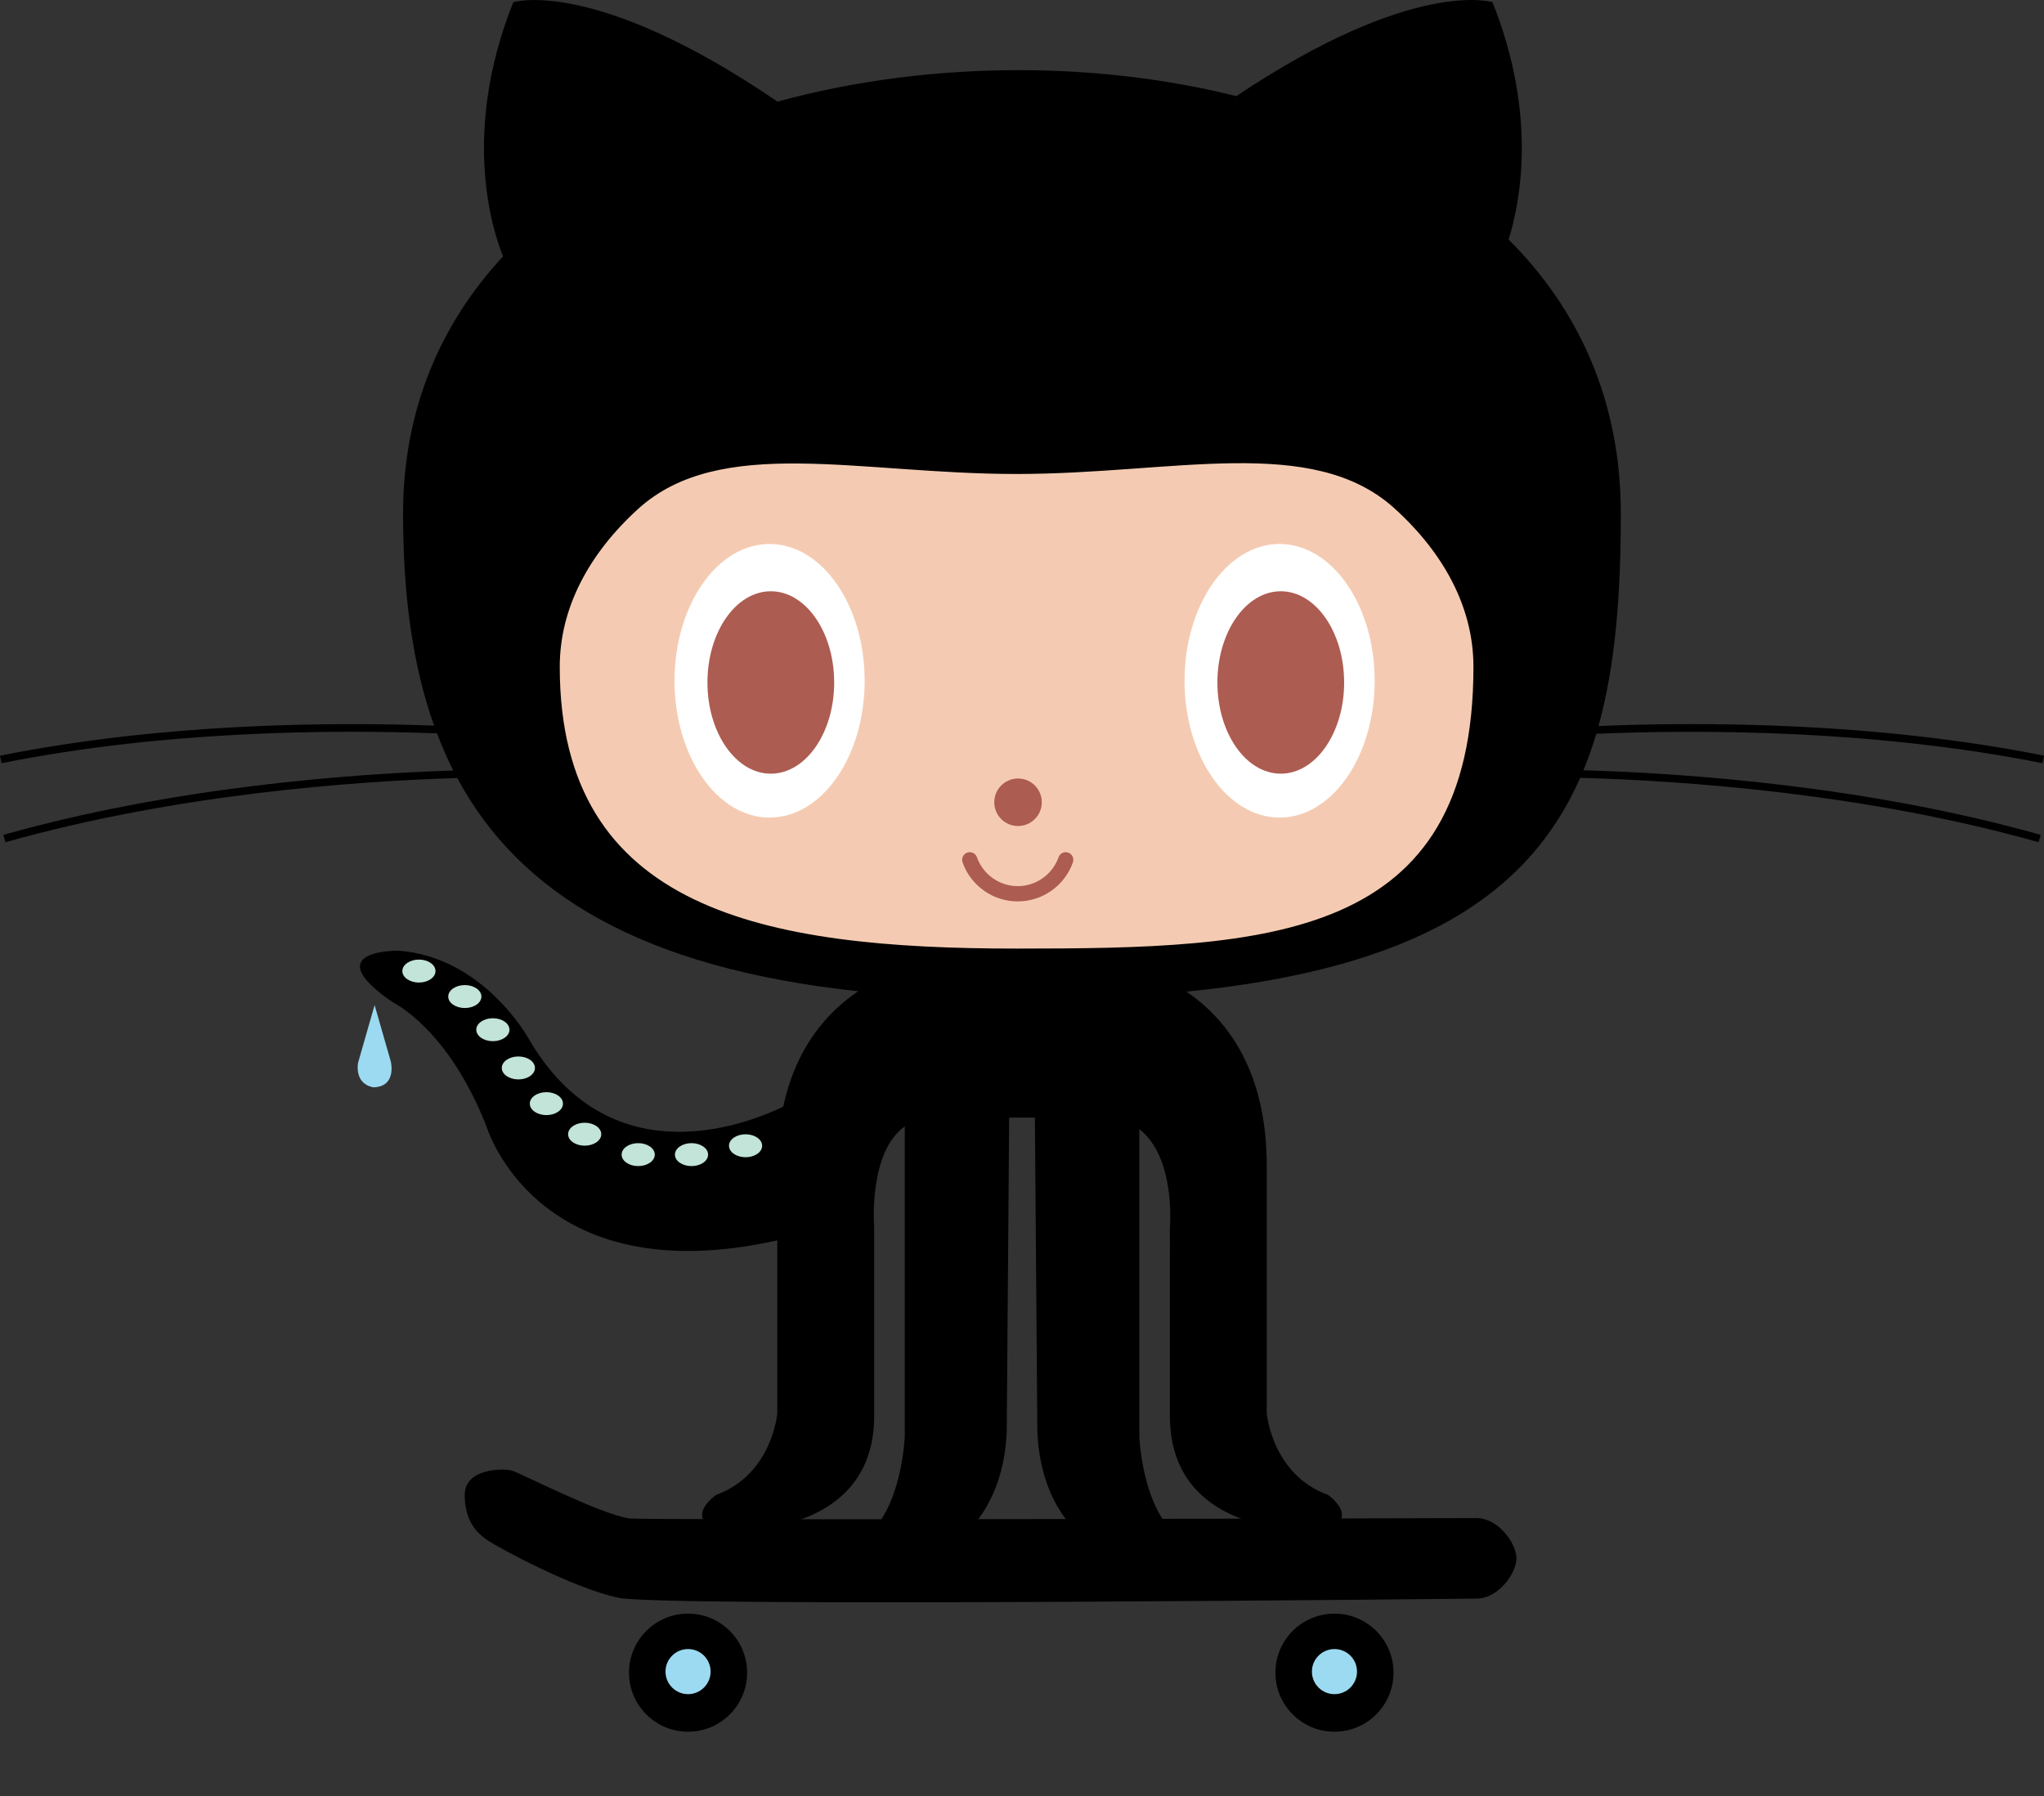 <?xml version="1.0" encoding="utf-8"?>
<!-- Generator: Adobe Illustrator 13.0.0, SVG Export Plug-In . SVG Version: 6.00 Build 14948)  -->
<!DOCTYPE svg PUBLIC "-//W3C//DTD SVG 1.1//EN" "http://www.w3.org/Graphics/SVG/1.1/DTD/svg11.dtd">
<svg version="1.1" xmlns="http://www.w3.org/2000/svg" xmlns:xlink="http://www.w3.org/1999/xlink" x="0px" y="0px"
	 width="634.531px" height="557.67px" viewBox="0 0 634.531 557.67" enable-background="new 0 0 634.531 557.67"
	 xml:space="preserve">
<rect x="0" y="0" width="634.531" height="557.67" fill="#333333" stroke="none"/>
<g id="Ebene_2">
	<path d="M470.765,483.835c0,4.583-5.562,12.5-12.422,12.5c0,0-252.078,2.75-266.328-0.25s-37.24-15.583-40.495-17.75
		s-7.255-5.834-7.255-14.167s11.921-8.319,14.627-7.576s26.706,13.243,36.372,14.843c4.001,0.662,263.079-0.1,263.079-0.1
		C465.204,471.335,470.765,479.252,470.765,483.835z"/>
	<circle cx="213.599" cy="519.335" r="18.333"/>
	<circle fill="#9CDAF1" cx="213.599" cy="519.002" r="7"/>
	<circle cx="414.265" cy="519.335" r="18.333"/>
	<circle fill="#9CDAF1" cx="414.265" cy="519.002" r="7"/>
</g>
<g id="Ebene_1">
	<path d="M634.062,236.95l0.469-2.328c-52.246-10.447-105.862-10.554-138.301-9.205c5.327-19.199,6.932-41.291,6.932-65.926
		c0-35.332-13.272-63.6-34.824-85.105c3.767-12.155,8.796-39.149-5.021-73.71c0,0-24.382-7.741-79.524,29.167
		c-21.604-5.397-44.593-8.063-67.616-8.063c-25.332,0-50.931,3.227-74.804,9.773c-56.905-38.82-82.025-30.868-82.025-30.868
		c-16.398,41.007-6.26,71.367-3.18,78.908c-19.272,20.8-31.04,47.354-31.04,79.906c0,24.576,2.798,46.625,9.632,65.787
		c-32.713-1.19-84.373-0.732-134.757,9.342l0.463,2.329c50.688-10.138,102.674-10.489,135.188-9.26
		c1.505,3.968,3.184,7.814,5.064,11.534c-32.152,1.035-87.055,5.135-139.67,19.979l0.649,2.278
		c53.031-14.95,108.409-18.946,140.25-19.922c19.211,35.812,57.086,58.938,124.467,66.2c-9.563,6.428-19.32,17.354-23.272,35.837
		c-13.032,6.233-54.288,21.449-79.041-21.124c0,0-13.855-25.333-40.377-27.314c0,0-25.727-0.396-1.775,16.031
		c0,0,17.214,8.11,29.091,38.596c0,0,15.494,51.993,90.263,35.312v53.707c0,0-1.58,18.996-18.996,25.325
		c0,0-10.29,7.124,0.796,11.076c0,0,48.273,3.959,48.273-35.608V381.04c0,0-1.915-23.227,9.494-31.298v96.188
		c0,0-0.788,22.95-12.66,31.657c0,0-7.919,14.24,9.495,10.289c0,0,33.237-4.748,34.822-43.527l0.753-97.346h7.989l0.76,97.346
		c1.58,38.779,34.82,43.527,34.82,43.527c17.408,3.951,9.494-10.289,9.494-10.289c-11.87-8.707-12.66-31.657-12.66-31.657v-95.36
		c11.403,8.881,9.495,30.468,9.495,30.468V439.6c0,39.569,48.273,35.608,48.273,35.608c11.077-3.951,0.796-11.075,0.796-11.075
		c-17.414-6.33-18.996-25.326-18.996-25.326V362.04c0-29.937-12.604-45.788-24.933-54.156
		c71.859-7.126,106.344-30.328,122.233-66.38c31.476,0.865,88.118,4.7,142.301,19.982l0.646-2.278
		c-53.873-15.195-110.144-19.127-141.938-20.054c1.507-3.644,2.82-7.431,3.988-11.325c32.274-1.343,86.146-1.324,138.592,9.153
		L634.062,236.95z"/>
	<path fill="#F4CBB2" d="M432.882,157.833c15.478,14.021,24.529,30.954,24.529,49.196c0,85.182-63.498,87.489-141.818,87.489
		c-78.335,0-141.825-11.796-141.825-87.489c0-18.123,8.926-34.948,24.212-48.914c25.499-23.272,68.651-10.949,117.612-10.949
		c48.739-0.007,91.746-12.456,117.28,10.657L432.882,157.833z"/>
	<path fill="#FFFFFF" d="M268.418,211.364c0,23.464-13.212,42.479-29.509,42.479S209.4,234.825,209.4,211.364
		c0-23.459,13.212-42.47,29.509-42.47C255.207,168.912,268.418,187.909,268.418,211.364z M426.745,211.364
		c0,23.464-13.212,42.479-29.51,42.479c-16.297,0-29.51-19.018-29.51-42.479c0-23.459,13.213-42.47,29.51-42.47
		C413.533,168.912,426.745,187.909,426.745,211.364z"/>
	<path fill="#AD5C51" d="M258.962,211.901c0,15.641-8.818,28.313-19.674,28.313c-10.854,0-19.672-12.674-19.672-28.313
		c0-15.646,8.812-28.324,19.672-28.324c10.849,0,19.667,12.675,19.667,28.316L258.962,211.901z M417.271,211.901
		c0,15.641-8.818,28.313-19.674,28.313c-10.854,0-19.672-12.674-19.672-28.313c0-15.646,8.811-28.324,19.672-28.324
		c10.85,0,19.668,12.675,19.668,28.316L417.271,211.901z"/>
	<circle fill="#AD5C51" cx="316.036" cy="249.089" r="7.379"/>
	<path fill="#AD5C51" d="M298.816,267.751c-0.437-1.238,0.215-2.591,1.444-3.027c1.234-0.436,2.592,0.216,3.024,1.443
		c1.901,5.362,6.987,8.964,12.661,8.964s10.759-3.601,12.661-8.964c0.437-1.236,1.789-1.879,3.025-1.443
		c1.236,0.438,1.879,1.789,1.444,3.027c-2.562,7.25-9.455,12.12-17.132,12.12c-7.678,0-14.554-4.847-17.119-12.105L298.816,267.751z
		"/>
	<path fill="#C3E4D8" d="M135.194,301.501c0,1.969-2.307,3.559-5.147,3.559c-2.838,0-5.146-1.59-5.146-3.559
		c0-1.971,2.309-3.565,5.146-3.565c2.841,0,5.147,1.594,5.147,3.571V301.501z M149.445,309.415c0,1.969-2.307,3.558-5.147,3.558
		c-2.839,0-5.146-1.589-5.146-3.558c0-1.971,2.309-3.566,5.146-3.566c2.841,0,5.147,1.594,5.147,3.571V309.415z M158.152,319.71
		c0,1.968-2.307,3.558-5.147,3.558c-2.838,0-5.146-1.59-5.146-3.558c0-1.972,2.309-3.565,5.146-3.565
		c2.841,0,5.147,1.593,5.147,3.57V319.71z M166.066,331.58c0,1.969-2.308,3.559-5.147,3.559c-2.838,0-5.146-1.59-5.146-3.559
		c0-1.971,2.309-3.566,5.146-3.566c2.84,0,5.147,1.595,5.147,3.571V331.58z M174.765,342.663c0,1.969-2.308,3.558-5.147,3.558
		c-2.838,0-5.146-1.589-5.146-3.558c0-1.971,2.309-3.566,5.146-3.566c2.84,0,5.147,1.594,5.147,3.571V342.663z M186.652,352.152
		c0,1.97-2.307,3.56-5.147,3.56c-2.838,0-5.146-1.59-5.146-3.56c0-1.971,2.309-3.564,5.146-3.564c2.841,0,5.147,1.593,5.147,3.571
		V352.152z M203.268,358.49c0,1.97-2.308,3.56-5.147,3.56c-2.838,0-5.146-1.59-5.146-3.56c0-1.971,2.309-3.564,5.146-3.564
		c2.84,0,5.147,1.593,5.147,3.571V358.49z M219.816,358.49c0,1.97-2.308,3.56-5.147,3.56c-2.838,0-5.146-1.59-5.146-3.56
		c0-1.971,2.309-3.564,5.146-3.564c2.84,0,5.147,1.593,5.147,3.571V358.49z M236.599,355.741c0,1.968-2.308,3.558-5.147,3.558
		c-2.838,0-5.146-1.59-5.146-3.558c0-1.973,2.309-3.566,5.146-3.566c2.84,0,5.147,1.593,5.147,3.571V355.741z"/>
	<path fill="#9CDAF1" d="M116.295,312.064l-5.141,17.91c0,0-1.341,6.476,4.762,7.622c6.371-0.124,5.846-6.081,5.404-8.016
		L116.295,312.064z"/>
</g>
</svg>
